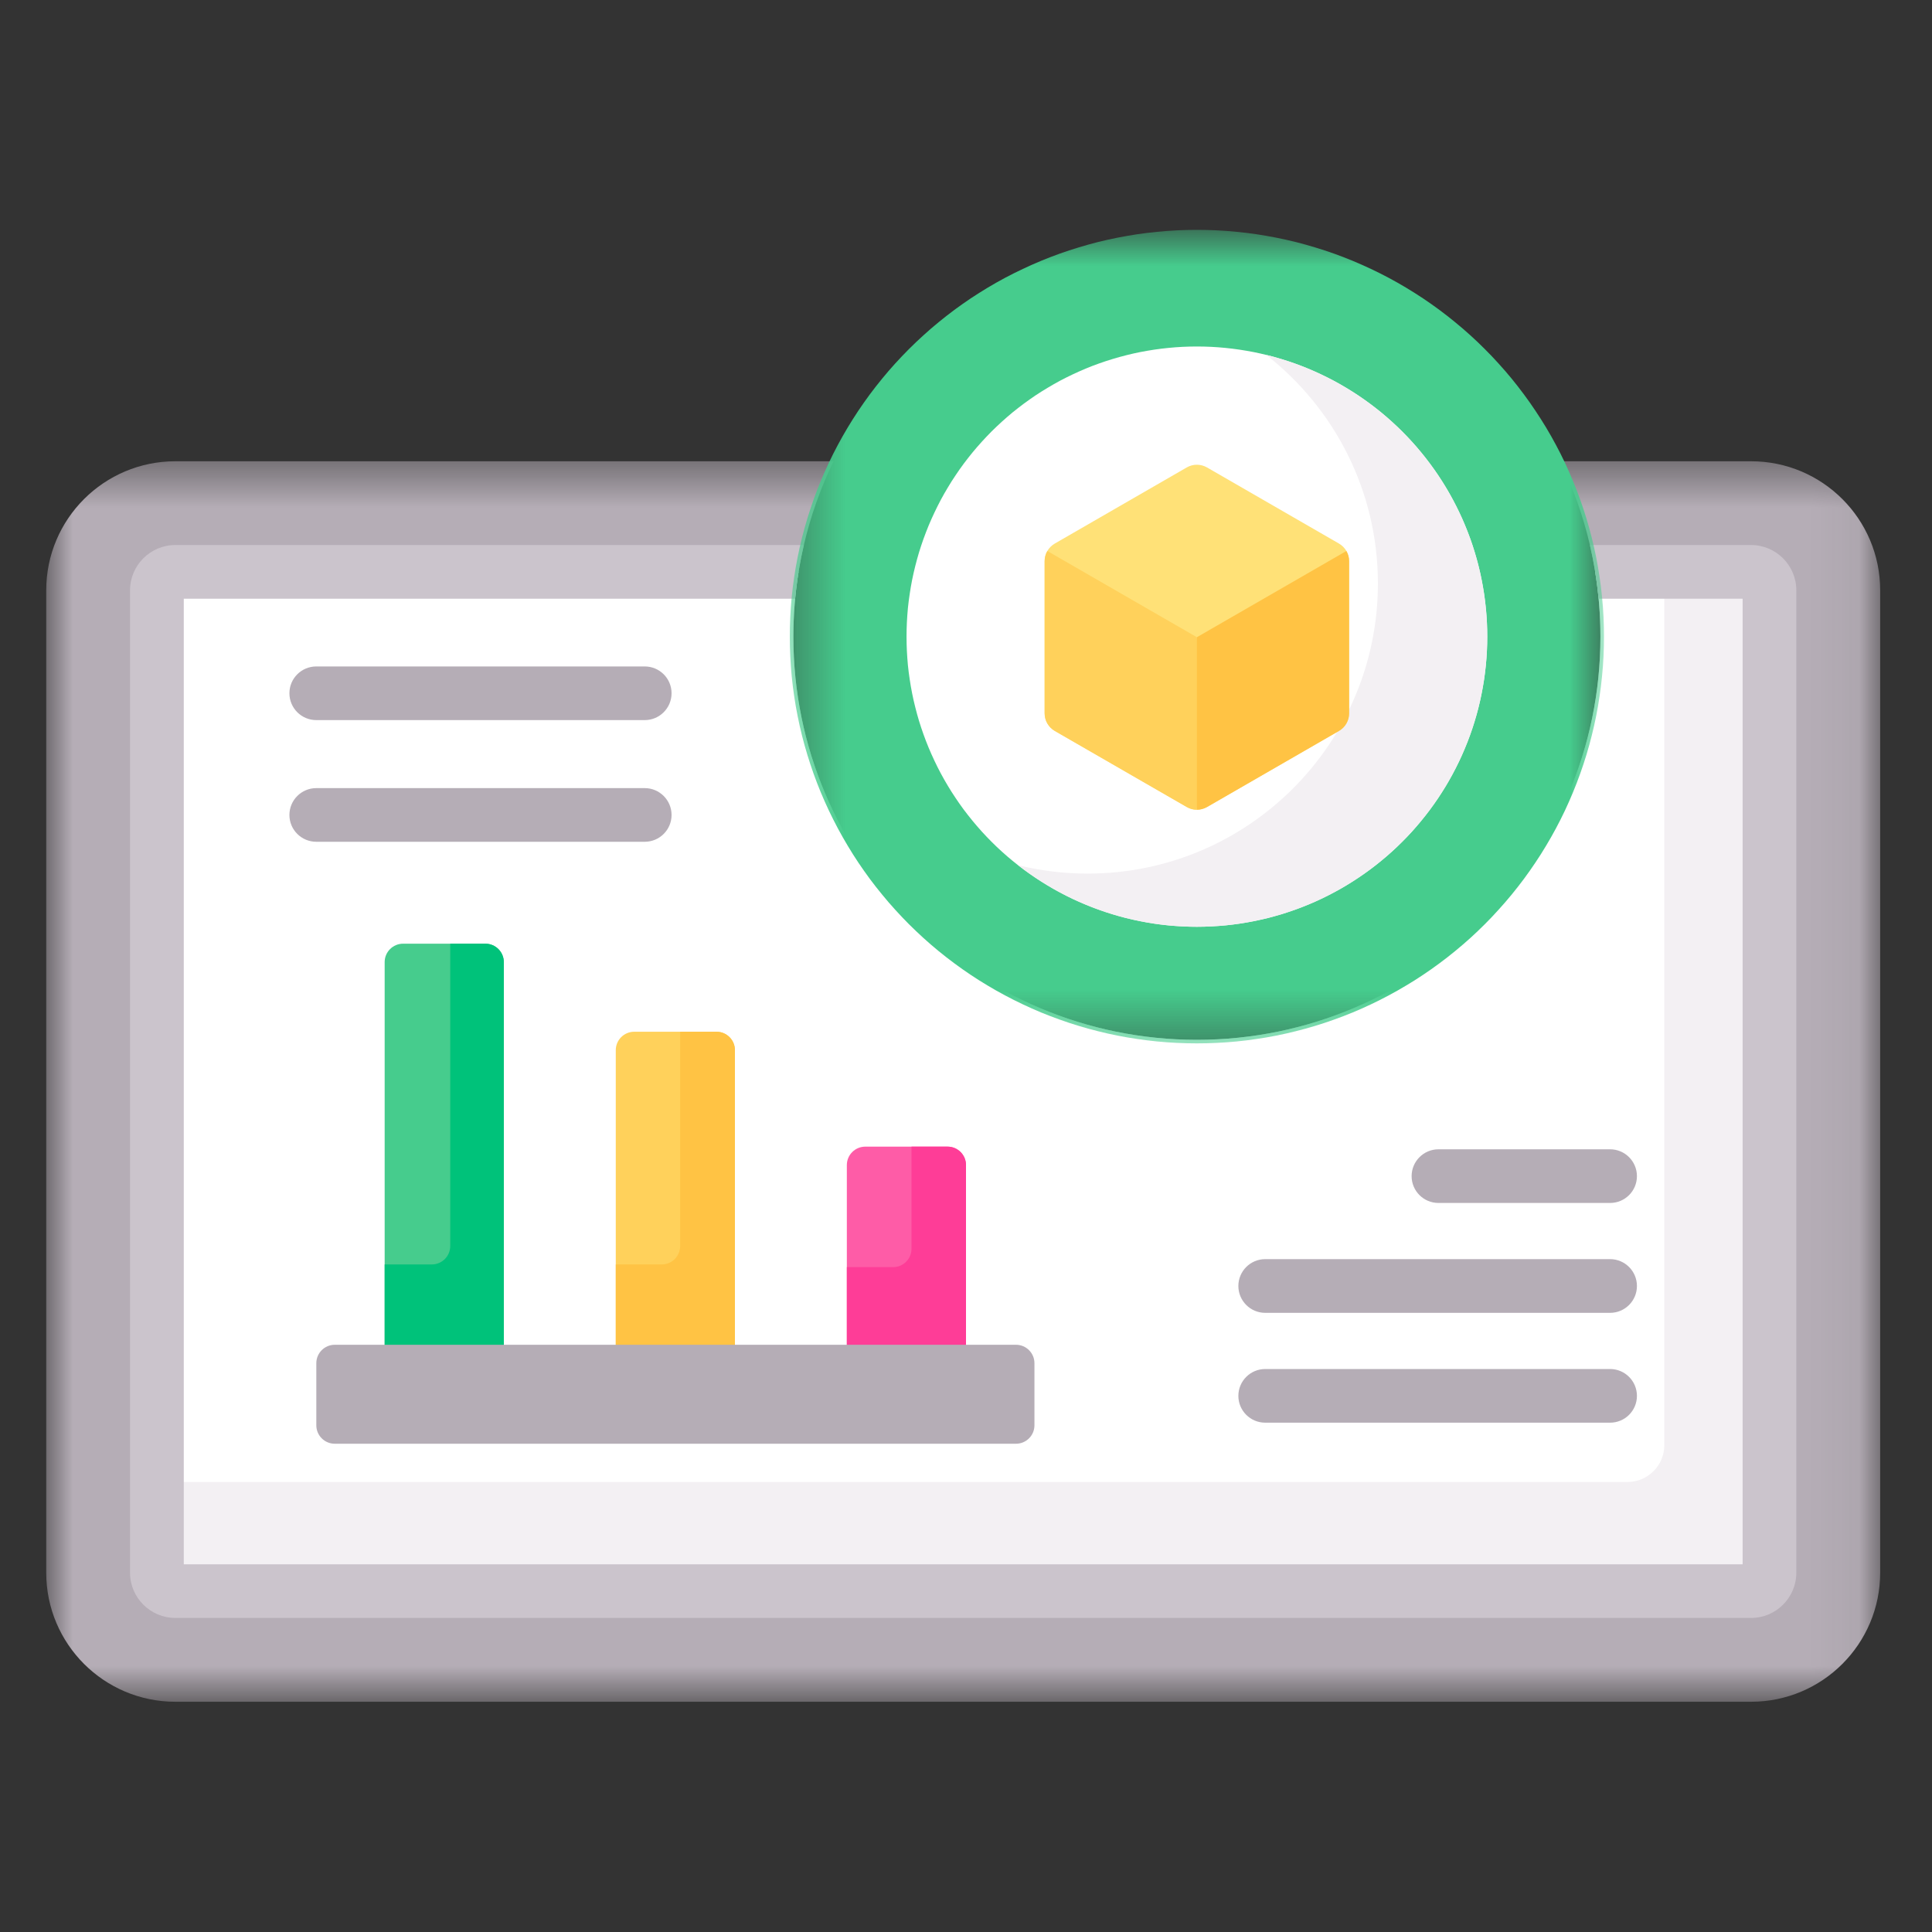 <svg width="40" height="40" viewBox="0 0 40 40" fill="none" xmlns="http://www.w3.org/2000/svg">
<rect x="0" y="0" width="40" height="40" fill="#333333" stroke="none"/>
<mask id="mask0_1_6088" style="mask-type:luminance" maskUnits="userSpaceOnUse" x="0" y="9" width="39" height="27">
<path d="M0.942 9.494H38.942V35.231H0.942V9.494Z" fill="white"/>
</mask>
<g mask="url(#mask0_1_6088)">
<path d="M36.254 9.55H32.302C32.835 10.648 33.135 11.88 33.135 13.181C33.135 17.784 29.387 21.528 24.78 21.528C20.173 21.528 16.426 17.784 16.426 13.181C16.426 11.88 16.725 10.648 17.258 9.55H3.631C2.154 9.55 0.957 10.746 0.957 12.222V32.561C0.957 34.036 2.154 35.233 3.631 35.233H36.254C37.73 35.233 38.927 34.036 38.927 32.561V12.222C38.927 10.746 37.73 9.55 36.254 9.55Z" fill="#B5ADB6"/>
</g>
<path d="M36.254 11.84H33.026C33.097 12.277 33.135 12.725 33.135 13.181C33.135 17.784 29.387 21.528 24.78 21.528C20.174 21.528 16.426 17.784 16.426 13.181C16.426 12.725 16.463 12.277 16.534 11.84H3.631C3.42 11.84 3.249 12.011 3.249 12.222V32.561C3.249 32.771 3.42 32.943 3.631 32.943H36.254C36.464 32.943 36.636 32.771 36.636 32.561V12.222C36.636 12.011 36.464 11.84 36.254 11.84Z" fill="white"/>
<path d="M36.254 11.84H34.458V29.92C34.458 30.341 34.116 30.683 33.694 30.683H3.249V32.561C3.249 32.771 3.42 32.943 3.631 32.943H36.254C36.464 32.943 36.636 32.771 36.636 32.561V12.222C36.636 12.011 36.464 11.84 36.254 11.84Z" fill="#F3F0F3"/>
<path d="M36.253 11.284H32.917C33.001 11.646 33.061 12.017 33.097 12.396H36.079V32.387H3.805V12.396H16.462C16.498 12.017 16.558 11.646 16.643 11.284H3.631C3.113 11.284 2.692 11.705 2.692 12.222V32.561C2.692 33.078 3.114 33.498 3.631 33.498H36.253C36.77 33.498 37.191 33.078 37.191 32.561V12.222C37.191 11.705 36.77 11.284 36.253 11.284Z" fill="#CBC4CC"/>
<mask id="mask1_1_6088" style="mask-type:luminance" maskUnits="userSpaceOnUse" x="16" y="4" width="18" height="18">
<path d="M16.333 4.761H33.261V21.635H16.333V4.761Z" fill="white"/>
</mask>
<g mask="url(#mask1_1_6088)">
<path d="M33.209 13.181C33.209 13.319 33.206 13.456 33.199 13.594C33.192 13.732 33.182 13.869 33.168 14.006C33.155 14.143 33.138 14.28 33.117 14.417C33.097 14.553 33.074 14.689 33.047 14.824C33.02 14.959 32.99 15.093 32.956 15.227C32.923 15.361 32.886 15.493 32.846 15.626C32.806 15.757 32.763 15.888 32.716 16.018C32.67 16.148 32.62 16.276 32.567 16.404C32.514 16.531 32.459 16.657 32.4 16.782C32.341 16.906 32.279 17.029 32.214 17.151C32.149 17.272 32.081 17.392 32.01 17.51C31.939 17.629 31.865 17.745 31.788 17.86C31.712 17.974 31.632 18.087 31.55 18.198C31.468 18.308 31.383 18.417 31.296 18.523C31.208 18.63 31.118 18.734 31.025 18.836C30.933 18.939 30.838 19.038 30.74 19.136C30.643 19.233 30.543 19.328 30.441 19.421C30.338 19.513 30.234 19.604 30.127 19.691C30.021 19.778 29.912 19.863 29.801 19.945C29.69 20.027 29.578 20.107 29.463 20.183C29.348 20.26 29.232 20.334 29.113 20.404C28.995 20.475 28.875 20.543 28.753 20.608C28.632 20.673 28.509 20.735 28.384 20.794C28.259 20.853 28.133 20.909 28.006 20.962C27.878 21.014 27.75 21.064 27.62 21.11C27.49 21.157 27.359 21.2 27.227 21.24C27.095 21.28 26.962 21.317 26.828 21.35C26.694 21.384 26.56 21.414 26.425 21.441C26.289 21.468 26.154 21.491 26.017 21.511C25.881 21.532 25.744 21.548 25.606 21.562C25.469 21.575 25.331 21.586 25.194 21.592C25.056 21.599 24.918 21.602 24.78 21.602C24.642 21.602 24.505 21.599 24.366 21.592C24.229 21.586 24.091 21.575 23.954 21.562C23.817 21.548 23.68 21.532 23.543 21.511C23.407 21.491 23.271 21.468 23.136 21.441C23 21.414 22.866 21.384 22.732 21.35C22.599 21.317 22.465 21.28 22.334 21.24C22.201 21.2 22.071 21.157 21.941 21.11C21.811 21.064 21.682 21.014 21.555 20.962C21.427 20.909 21.301 20.853 21.177 20.794C21.052 20.735 20.929 20.673 20.807 20.608C20.685 20.543 20.565 20.475 20.447 20.404C20.329 20.334 20.212 20.26 20.097 20.183C19.983 20.107 19.87 20.027 19.759 19.945C19.648 19.863 19.54 19.778 19.433 19.691C19.326 19.604 19.222 19.513 19.12 19.421C19.018 19.328 18.918 19.233 18.82 19.136C18.723 19.038 18.628 18.939 18.535 18.836C18.442 18.734 18.352 18.63 18.265 18.523C18.177 18.417 18.093 18.308 18.01 18.198C17.928 18.087 17.849 17.974 17.772 17.86C17.695 17.745 17.622 17.629 17.551 17.51C17.48 17.392 17.412 17.272 17.347 17.151C17.282 17.029 17.22 16.906 17.161 16.782C17.102 16.657 17.046 16.531 16.993 16.404C16.94 16.276 16.891 16.148 16.844 16.018C16.798 15.888 16.755 15.757 16.715 15.626C16.674 15.493 16.638 15.361 16.604 15.227C16.571 15.093 16.54 14.959 16.514 14.824C16.486 14.689 16.463 14.553 16.443 14.417C16.422 14.28 16.406 14.143 16.392 14.006C16.379 13.869 16.368 13.732 16.362 13.594C16.355 13.456 16.352 13.319 16.352 13.181C16.352 13.043 16.355 12.905 16.362 12.768C16.368 12.63 16.379 12.492 16.392 12.355C16.406 12.218 16.422 12.081 16.443 11.945C16.463 11.809 16.486 11.673 16.514 11.538C16.54 11.403 16.571 11.268 16.604 11.134C16.638 11.001 16.674 10.868 16.715 10.736C16.755 10.604 16.798 10.473 16.844 10.344C16.891 10.214 16.94 10.085 16.993 9.958C17.046 9.831 17.102 9.705 17.161 9.58C17.22 9.455 17.282 9.332 17.347 9.211C17.412 9.089 17.48 8.969 17.551 8.851C17.622 8.733 17.695 8.617 17.772 8.502C17.849 8.387 17.928 8.275 18.01 8.164C18.093 8.053 18.177 7.945 18.265 7.838C18.352 7.731 18.442 7.627 18.535 7.525C18.628 7.423 18.723 7.323 18.82 7.226C18.918 7.128 19.018 7.033 19.12 6.941C19.222 6.848 19.326 6.758 19.433 6.671C19.54 6.583 19.648 6.499 19.759 6.416C19.87 6.334 19.983 6.255 20.097 6.178C20.212 6.102 20.329 6.028 20.447 5.957C20.565 5.886 20.685 5.818 20.807 5.753C20.929 5.688 21.052 5.627 21.177 5.568C21.301 5.509 21.427 5.453 21.555 5.4C21.682 5.347 21.811 5.298 21.941 5.251C22.071 5.205 22.201 5.162 22.334 5.122C22.465 5.082 22.599 5.045 22.732 5.011C22.866 4.978 23 4.948 23.136 4.921C23.271 4.894 23.407 4.871 23.543 4.85C23.68 4.83 23.817 4.813 23.954 4.8C24.091 4.786 24.229 4.776 24.366 4.769C24.505 4.762 24.642 4.759 24.78 4.759C24.918 4.759 25.056 4.762 25.194 4.769C25.331 4.776 25.469 4.786 25.606 4.8C25.744 4.813 25.881 4.83 26.017 4.85C26.154 4.871 26.289 4.894 26.425 4.921C26.56 4.948 26.694 4.978 26.828 5.011C26.962 5.045 27.095 5.082 27.227 5.122C27.359 5.162 27.49 5.205 27.62 5.251C27.75 5.298 27.878 5.347 28.006 5.4C28.133 5.453 28.259 5.509 28.384 5.568C28.509 5.627 28.632 5.688 28.753 5.753C28.875 5.818 28.995 5.886 29.113 5.957C29.232 6.028 29.348 6.102 29.463 6.178C29.578 6.255 29.69 6.334 29.801 6.416C29.912 6.499 30.021 6.583 30.127 6.671C30.234 6.758 30.338 6.848 30.441 6.941C30.543 7.033 30.643 7.128 30.74 7.226C30.838 7.323 30.933 7.423 31.025 7.525C31.118 7.627 31.208 7.731 31.296 7.838C31.383 7.945 31.468 8.053 31.55 8.164C31.632 8.275 31.712 8.387 31.788 8.502C31.865 8.617 31.939 8.733 32.01 8.851C32.081 8.969 32.149 9.089 32.214 9.211C32.279 9.332 32.341 9.455 32.4 9.58C32.459 9.705 32.514 9.831 32.567 9.958C32.62 10.085 32.67 10.214 32.716 10.344C32.763 10.473 32.806 10.604 32.846 10.736C32.886 10.868 32.923 11.001 32.956 11.134C32.99 11.268 33.02 11.403 33.047 11.538C33.074 11.673 33.097 11.809 33.117 11.945C33.138 12.081 33.155 12.218 33.168 12.355C33.182 12.492 33.192 12.63 33.199 12.768C33.206 12.905 33.209 13.043 33.209 13.181Z" fill="#46CC8D"/>
</g>
<path d="M30.792 13.181C30.792 13.279 30.79 13.377 30.785 13.476C30.78 13.574 30.773 13.672 30.763 13.77C30.753 13.867 30.741 13.965 30.727 14.062C30.712 14.159 30.695 14.256 30.676 14.352C30.657 14.449 30.636 14.545 30.612 14.64C30.588 14.736 30.562 14.831 30.533 14.924C30.505 15.019 30.474 15.112 30.441 15.204C30.407 15.297 30.372 15.389 30.334 15.479C30.297 15.57 30.257 15.66 30.215 15.749C30.173 15.838 30.128 15.926 30.082 16.012C30.036 16.099 29.987 16.185 29.937 16.269C29.886 16.353 29.833 16.436 29.779 16.518C29.724 16.6 29.667 16.68 29.609 16.759C29.55 16.838 29.49 16.915 29.427 16.991C29.365 17.067 29.301 17.142 29.235 17.215C29.169 17.288 29.101 17.359 29.031 17.428C28.962 17.498 28.89 17.566 28.817 17.632C28.745 17.698 28.67 17.762 28.594 17.824C28.518 17.887 28.441 17.947 28.361 18.006C28.282 18.064 28.202 18.121 28.12 18.175C28.038 18.23 27.955 18.282 27.871 18.333C27.787 18.384 27.701 18.432 27.614 18.478C27.527 18.525 27.439 18.569 27.351 18.611C27.262 18.653 27.172 18.693 27.081 18.73C26.99 18.768 26.898 18.803 26.806 18.836C26.713 18.869 26.62 18.9 26.525 18.929C26.431 18.957 26.336 18.984 26.241 19.008C26.145 19.031 26.049 19.053 25.953 19.072C25.857 19.091 25.76 19.108 25.662 19.123C25.565 19.137 25.467 19.149 25.37 19.159C25.271 19.168 25.174 19.175 25.075 19.18C24.977 19.185 24.879 19.188 24.78 19.188C24.682 19.188 24.584 19.185 24.485 19.18C24.387 19.175 24.289 19.168 24.191 19.159C24.093 19.149 23.995 19.137 23.898 19.123C23.801 19.108 23.704 19.091 23.608 19.072C23.511 19.053 23.415 19.031 23.32 19.008C23.224 18.984 23.129 18.957 23.035 18.929C22.941 18.9 22.848 18.869 22.755 18.836C22.662 18.803 22.57 18.768 22.48 18.73C22.389 18.693 22.299 18.653 22.21 18.611C22.121 18.569 22.033 18.525 21.946 18.478C21.86 18.432 21.774 18.384 21.69 18.333C21.605 18.282 21.522 18.23 21.44 18.175C21.359 18.121 21.278 18.064 21.199 18.006C21.12 17.947 21.043 17.887 20.966 17.824C20.89 17.762 20.816 17.698 20.743 17.632C20.67 17.566 20.599 17.498 20.529 17.428C20.46 17.359 20.392 17.288 20.326 17.215C20.26 17.142 20.195 17.067 20.133 16.991C20.071 16.915 20.01 16.838 19.951 16.759C19.893 16.68 19.836 16.6 19.782 16.518C19.727 16.436 19.674 16.353 19.624 16.269C19.573 16.185 19.525 16.099 19.478 16.012C19.432 15.926 19.388 15.838 19.346 15.749C19.304 15.66 19.264 15.57 19.226 15.479C19.189 15.389 19.153 15.297 19.12 15.204C19.087 15.112 19.056 15.019 19.027 14.924C18.999 14.831 18.973 14.736 18.949 14.64C18.925 14.545 18.903 14.449 18.884 14.352C18.865 14.256 18.848 14.159 18.834 14.062C18.819 13.965 18.807 13.867 18.797 13.77C18.788 13.672 18.781 13.574 18.776 13.476C18.771 13.377 18.769 13.279 18.769 13.181C18.769 13.082 18.771 12.984 18.776 12.886C18.781 12.788 18.788 12.69 18.797 12.592C18.807 12.494 18.819 12.397 18.834 12.3C18.848 12.202 18.865 12.105 18.884 12.009C18.903 11.912 18.925 11.817 18.949 11.721C18.973 11.626 18.999 11.531 19.027 11.437C19.056 11.343 19.087 11.25 19.12 11.157C19.153 11.065 19.189 10.973 19.226 10.882C19.264 10.791 19.304 10.701 19.346 10.613C19.388 10.524 19.432 10.436 19.478 10.349C19.525 10.262 19.573 10.177 19.624 10.093C19.674 10.008 19.727 9.925 19.782 9.844C19.836 9.762 19.893 9.681 19.951 9.603C20.01 9.524 20.071 9.446 20.133 9.37C20.195 9.294 20.26 9.22 20.326 9.147C20.392 9.074 20.46 9.003 20.529 8.933C20.599 8.864 20.67 8.796 20.743 8.73C20.816 8.664 20.89 8.6 20.966 8.537C21.043 8.475 21.12 8.415 21.199 8.356C21.278 8.298 21.359 8.241 21.44 8.186C21.522 8.132 21.605 8.079 21.69 8.029C21.774 7.978 21.86 7.93 21.946 7.883C22.033 7.837 22.121 7.793 22.21 7.751C22.299 7.709 22.389 7.669 22.48 7.631C22.57 7.593 22.662 7.558 22.755 7.525C22.848 7.492 22.941 7.461 23.035 7.433C23.129 7.404 23.224 7.378 23.32 7.354C23.415 7.33 23.511 7.308 23.608 7.289C23.704 7.27 23.801 7.254 23.898 7.239C23.995 7.225 24.093 7.212 24.191 7.203C24.289 7.193 24.387 7.186 24.485 7.181C24.584 7.176 24.682 7.174 24.78 7.174C24.879 7.174 24.977 7.176 25.075 7.181C25.174 7.186 25.271 7.193 25.37 7.203C25.467 7.212 25.565 7.225 25.662 7.239C25.76 7.254 25.857 7.27 25.953 7.289C26.049 7.308 26.145 7.33 26.241 7.354C26.336 7.378 26.431 7.404 26.525 7.433C26.62 7.461 26.713 7.492 26.806 7.525C26.898 7.558 26.99 7.593 27.081 7.631C27.172 7.669 27.262 7.709 27.351 7.751C27.439 7.793 27.527 7.837 27.614 7.883C27.701 7.93 27.787 7.978 27.871 8.029C27.955 8.079 28.038 8.132 28.12 8.186C28.202 8.241 28.282 8.298 28.361 8.356C28.441 8.415 28.518 8.475 28.594 8.537C28.67 8.6 28.745 8.664 28.817 8.73C28.89 8.796 28.962 8.864 29.031 8.933C29.101 9.003 29.169 9.074 29.235 9.147C29.301 9.22 29.365 9.294 29.427 9.37C29.49 9.446 29.55 9.524 29.609 9.603C29.667 9.681 29.724 9.762 29.779 9.844C29.833 9.925 29.886 10.008 29.937 10.093C29.987 10.177 30.036 10.262 30.082 10.349C30.128 10.436 30.173 10.524 30.215 10.613C30.257 10.701 30.297 10.791 30.334 10.882C30.372 10.973 30.407 11.065 30.441 11.157C30.474 11.25 30.505 11.343 30.533 11.437C30.562 11.531 30.588 11.626 30.612 11.721C30.636 11.817 30.657 11.912 30.676 12.009C30.695 12.105 30.712 12.202 30.727 12.3C30.741 12.397 30.753 12.494 30.763 12.592C30.773 12.69 30.78 12.788 30.785 12.886C30.79 12.984 30.792 13.082 30.792 13.181Z" fill="white"/>
<path d="M26.216 7.348C27.623 8.447 28.528 10.158 28.528 12.081C28.528 15.398 25.837 18.087 22.516 18.087C22.021 18.087 21.541 18.026 21.081 17.914C22.101 18.711 23.385 19.188 24.78 19.188C28.101 19.188 30.792 16.498 30.792 13.181C30.792 10.358 28.843 7.991 26.216 7.348Z" fill="#F3F0F3"/>
<path d="M10.431 27.919V19.919C10.431 19.709 10.26 19.538 10.049 19.538H8.346C8.135 19.538 7.964 19.709 7.964 19.919V27.919H10.431Z" fill="#46CC8D"/>
<path d="M10.049 19.538H9.322V25.797C9.322 26.008 9.151 26.179 8.94 26.179H7.964V27.919H10.431V19.919C10.431 19.709 10.26 19.538 10.049 19.538Z" fill="#00C27A"/>
<path d="M20 27.919V24.122C20 23.911 19.829 23.74 19.619 23.74H17.915C17.704 23.74 17.533 23.911 17.533 24.122V27.919H20Z" fill="#FE5CA7"/>
<path d="M19.619 23.74H18.872V25.854C18.872 26.064 18.701 26.235 18.49 26.235H17.533V27.919H20V24.122C20 23.911 19.829 23.74 19.619 23.74Z" fill="#FE3D97"/>
<path d="M15.216 27.918V21.743C15.216 21.532 15.045 21.361 14.834 21.361H13.131C12.92 21.361 12.749 21.532 12.749 21.743V27.918H15.216Z" fill="#FFD15B"/>
<path d="M14.834 21.361H14.082V25.797C14.082 26.008 13.911 26.179 13.7 26.179H12.749V27.918H15.216V21.743C15.216 21.532 15.045 21.361 14.834 21.361Z" fill="#FFC344"/>
<path d="M21.035 29.891H6.931C6.72 29.891 6.549 29.72 6.549 29.509V28.224C6.549 28.013 6.72 27.842 6.931 27.842H21.035C21.246 27.842 21.417 28.013 21.417 28.224V29.509C21.417 29.72 21.246 29.891 21.035 29.891Z" fill="#B5ADB6"/>
<path d="M13.348 14.909H6.549C6.241 14.909 5.992 14.66 5.992 14.353C5.992 14.046 6.241 13.798 6.549 13.798H13.348C13.655 13.798 13.904 14.046 13.904 14.353C13.904 14.66 13.655 14.909 13.348 14.909Z" fill="#B5ADB6"/>
<path d="M13.348 17.428H6.549C6.241 17.428 5.992 17.18 5.992 16.873C5.992 16.566 6.241 16.317 6.549 16.317H13.348C13.655 16.317 13.904 16.566 13.904 16.873C13.904 17.18 13.655 17.428 13.348 17.428Z" fill="#B5ADB6"/>
<path d="M33.335 29.455H26.195C25.888 29.455 25.639 29.207 25.639 28.9C25.639 28.593 25.888 28.344 26.195 28.344H33.335C33.642 28.344 33.891 28.593 33.891 28.9C33.891 29.207 33.642 29.455 33.335 29.455Z" fill="#B5ADB6"/>
<path d="M33.335 27.181H26.195C25.888 27.181 25.639 26.932 25.639 26.625C25.639 26.318 25.888 26.069 26.195 26.069H33.335C33.642 26.069 33.891 26.318 33.891 26.625C33.891 26.932 33.642 27.181 33.335 27.181Z" fill="#B5ADB6"/>
<path d="M33.335 24.906H29.782C29.475 24.906 29.226 24.658 29.226 24.351C29.226 24.044 29.475 23.795 29.782 23.795H33.335C33.642 23.795 33.891 24.044 33.891 24.351C33.891 24.658 33.642 24.906 33.335 24.906Z" fill="#B5ADB6"/>
<path d="M21.628 11.617V14.769C21.628 14.919 21.708 15.057 21.838 15.133L24.57 16.708C24.7 16.783 24.86 16.783 24.99 16.708L27.722 15.133C27.852 15.057 27.932 14.919 27.932 14.769V11.617C27.932 11.467 27.852 11.329 27.722 11.254L24.99 9.678C24.86 9.603 24.7 9.603 24.57 9.678L21.838 11.254C21.708 11.329 21.628 11.467 21.628 11.617Z" fill="#FFE177"/>
<path d="M27.875 11.408L24.78 13.193L24.719 13.386V16.448L24.78 16.765C24.852 16.765 24.925 16.746 24.99 16.709L27.722 15.133C27.852 15.058 27.932 14.919 27.932 14.769V11.617C27.932 11.543 27.912 11.47 27.875 11.408Z" fill="#FFC344"/>
<path d="M24.78 13.193L21.684 11.408C21.648 11.47 21.628 11.543 21.628 11.617V14.769C21.628 14.919 21.708 15.058 21.838 15.133L24.57 16.708C24.635 16.746 24.707 16.765 24.78 16.765V13.193Z" fill="#FFD15B"/>
</svg>
